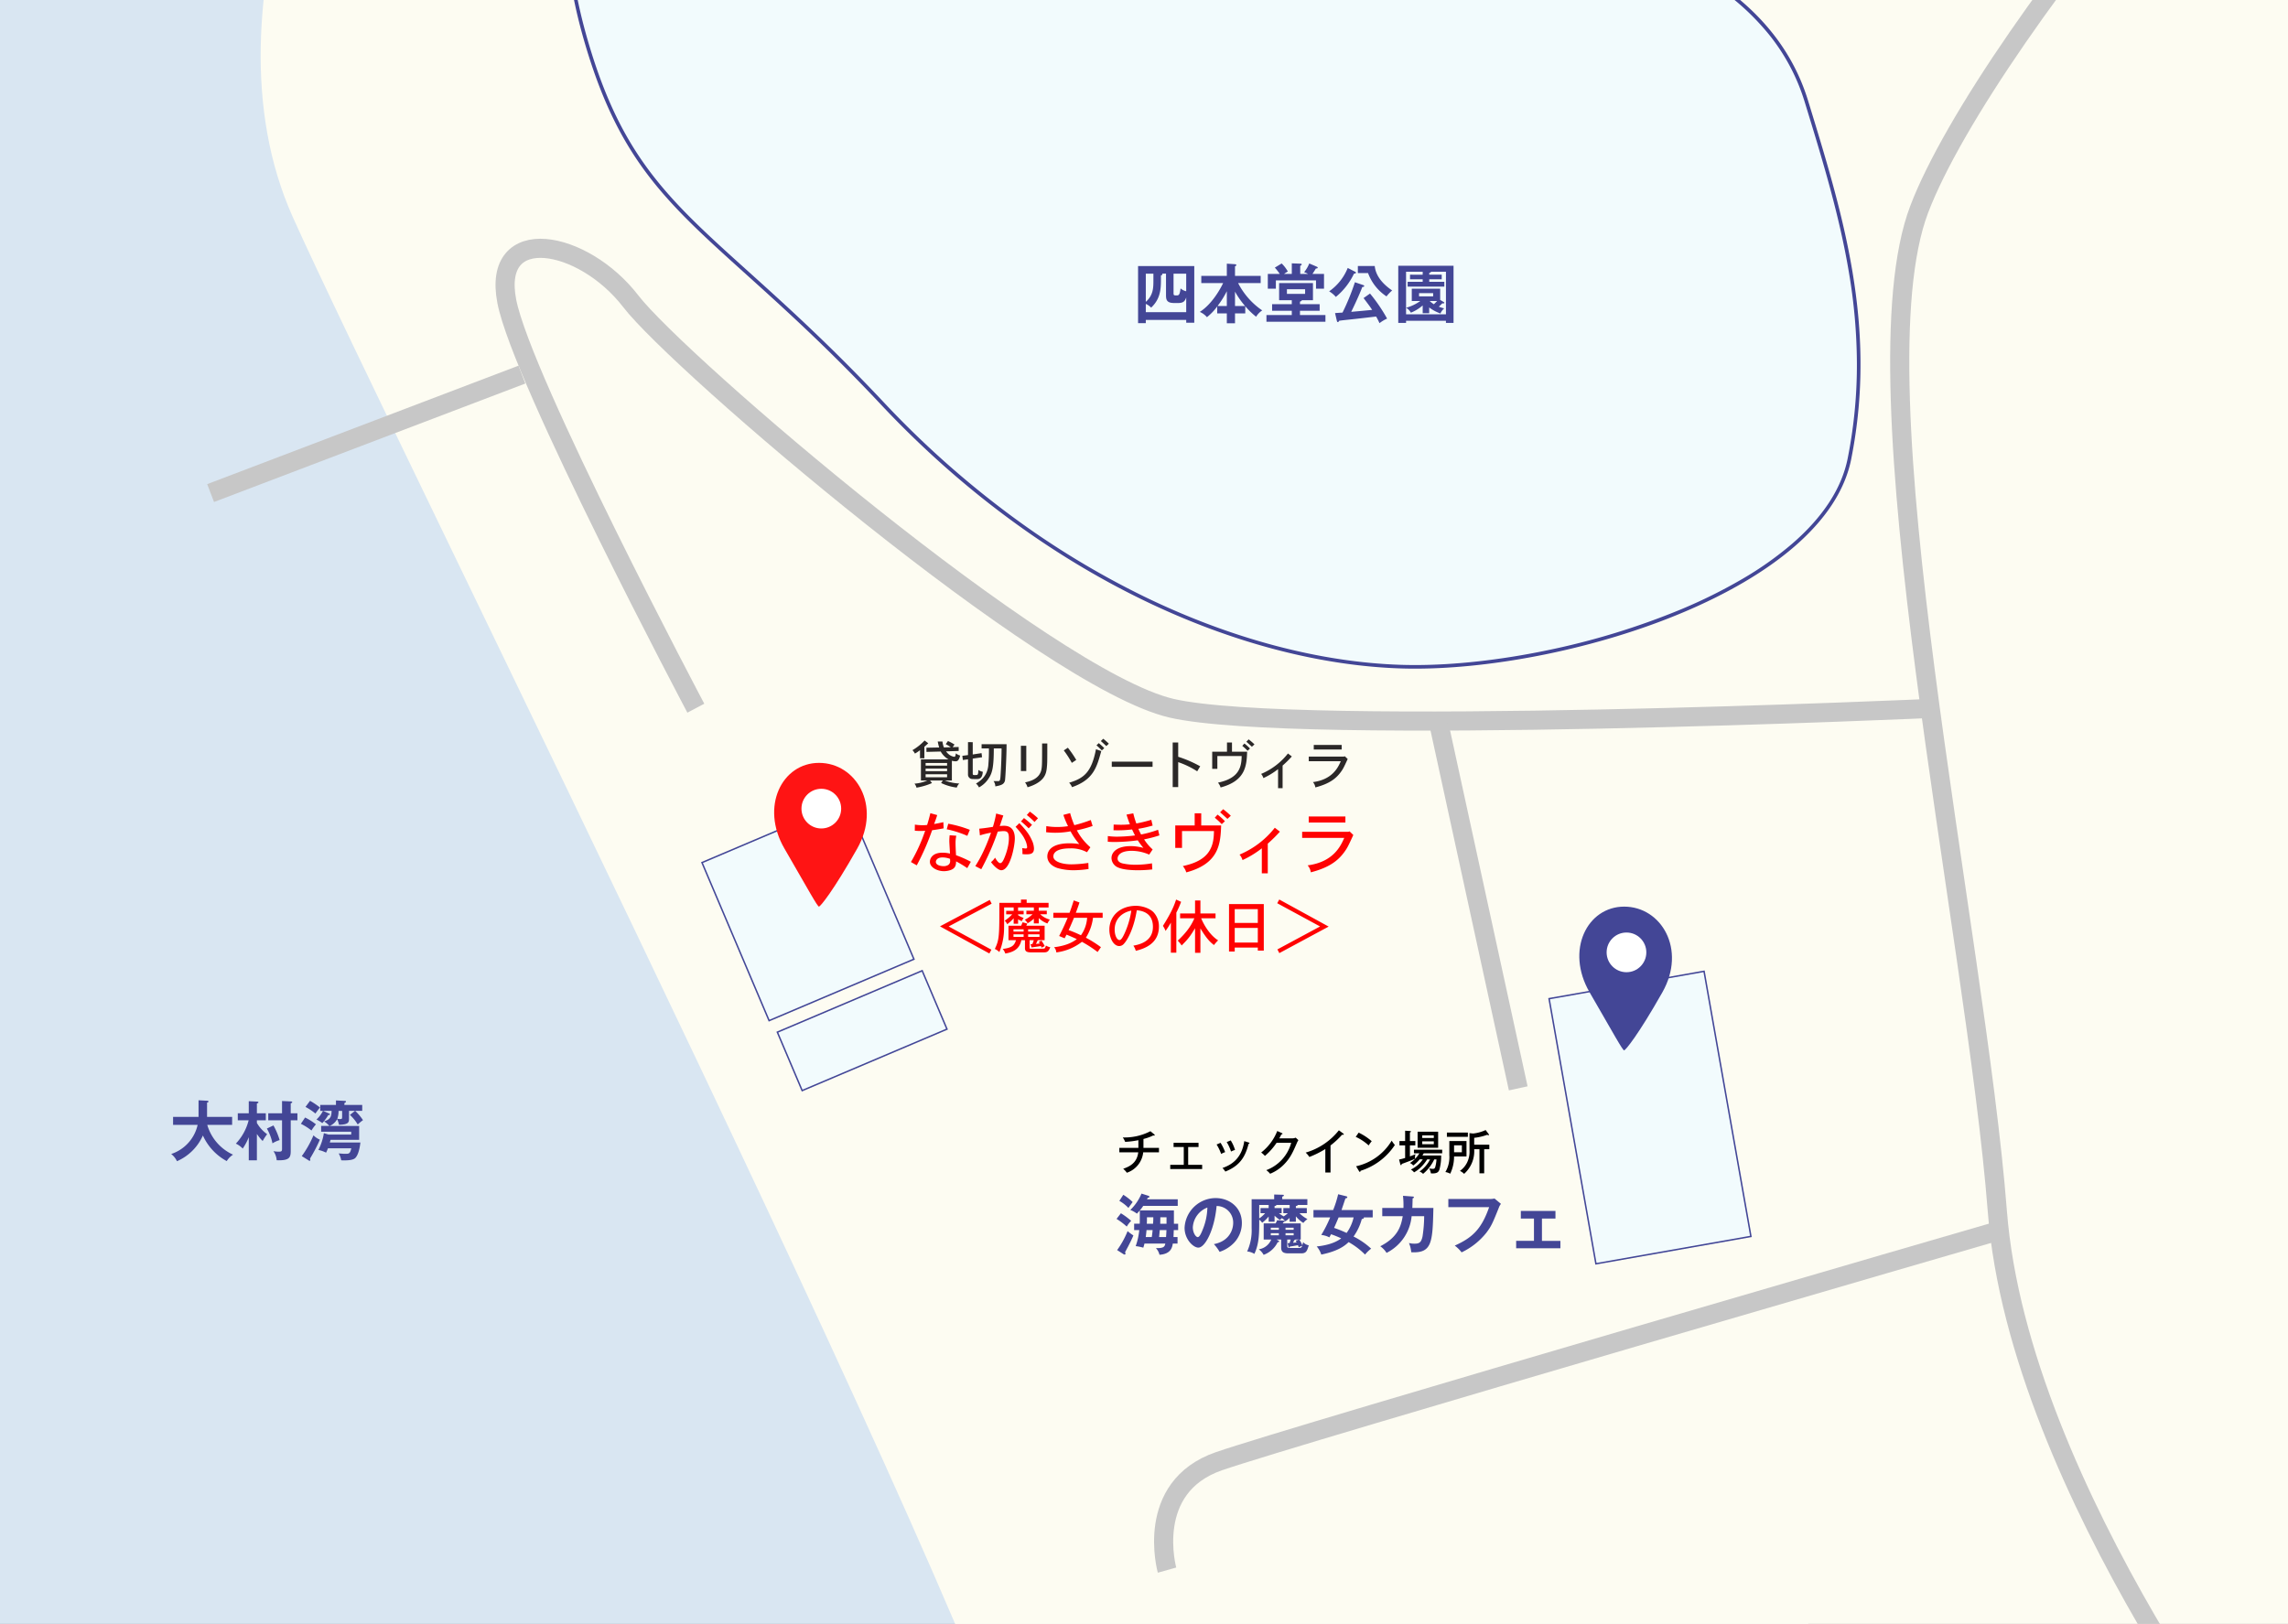 <?xml version="1.0" encoding="UTF-8"?>
<svg xmlns="http://www.w3.org/2000/svg" xmlns:xlink="http://www.w3.org/1999/xlink" width="1555" height="1104" viewBox="0 0 1555 1104">
  <rect x="0" y="0" width="1555" height="1104" fill="#333333" stroke="none"/>
  <defs>
    <clipPath id="clip-path">
      <rect id="長方形_154" data-name="長方形 154" width="1555" height="1104" transform="translate(6062 8332)" fill="#fff" stroke="#707070" stroke-width="1"></rect>
    </clipPath>
  </defs>
  <g id="マスクグループ_5" data-name="マスクグループ 5" transform="translate(-6062 -8332)" clip-path="url(#clip-path)">
    <g id="グループ_99" data-name="グループ 99">
      <g id="グループ_469" data-name="グループ 469" transform="translate(5883.294 7927.83)">
        <rect id="長方形_150" data-name="長方形 150" width="1408" height="1641" transform="translate(-0.294 12.17)" fill="#d9e6f2"></rect>
        <path id="パス_1488" data-name="パス 1488" d="M6285.544,2243s-112.394,83.628-154.741,147.52-141.571,257.677-75.833,404.357,504.7,1025.328,504.7,1110.131,1023.655,0,1023.655,0V2243Z" transform="translate(-5677.214 -2243)" fill="#fdfcf2"></path>
        <path id="パス_1489" data-name="パス 1489" d="M6745.432,3838.89s-177.151-223.1-191.872-413.3-98.283-562.674-53.079-681.353,292.391-422.886,431.616-470.184" transform="translate(-5017.388 -2197.874)" fill="none" stroke="#c7c7c7" stroke-width="13"></path>
        <path id="パス_1490" data-name="パス 1490" d="M6285.568,2979.152s-15.817-56.373,35.345-74.056,527.4-155.926,527.4-155.926" transform="translate(-5313.714 -1507.566)" fill="none" stroke="#c7c7c7" stroke-width="13"></path>
        <path id="パス_1491" data-name="パス 1491" d="M7073.465,2789.234s-435.336,19.675-519.819,0-335.1-234.617-367.431-276.655-94.628-53.587-84.269,0,128.492,276.654,128.492,276.654" transform="translate(-5578.818 -1903.608)" fill="none" stroke="#c7c7c7" stroke-width="13"></path>
        <path id="パス_1492" data-name="パス 1492" d="M6019.208,2592.126l211.578-80.538" transform="translate(-5697.36 -1852.756)" fill="none" stroke="#c7c7c7" stroke-width="13"></path>
        <path id="パス_1493" data-name="パス 1493" d="M0,0,14.472,252.3" transform="translate(1156.783 897.134) rotate(-9)" fill="none" stroke="#c7c7c7" stroke-width="13"></path>
        <g id="長方形_151" data-name="長方形 151" transform="matrix(0.985, -0.174, 0.174, 0.985, 1230.938, 1082.702)" fill="#f2fbfd" stroke="#434696" stroke-width="1">
          <rect width="107.929" height="183.97" stroke="none"></rect>
          <rect x="0.5" y="0.5" width="106.929" height="182.97" fill="none"></rect>
        </g>
        <g id="長方形_152" data-name="長方形 152" transform="translate(655.143 990.318) rotate(-23)" fill="#f2fbfd" stroke="#434696" stroke-width="1">
          <rect width="107.929" height="117.741" stroke="none"></rect>
          <rect x="0.5" y="0.5" width="106.929" height="116.741" fill="none"></rect>
        </g>
        <g id="長方形_153" data-name="長方形 153" transform="translate(706.362 1105.606) rotate(-23)" fill="#f2fbfd" stroke="#434696" stroke-width="1">
          <rect width="107.929" height="44.153" stroke="none"></rect>
          <rect x="0.5" y="0.5" width="106.929" height="43.153" fill="none"></rect>
        </g>
        <g id="パス_1494" data-name="パス 1494" transform="translate(563.552 125.532)">
          <path id="パス_92" data-name="パス 92" d="M6693.882,3025.435c-3.175,0-6.331-.048-9.378-.143-55.377-1.721-115.8-17.734-174.751-46.308a579.871,579.871,0,0,1-90.952-55.192,644.611,644.611,0,0,1-86.972-77.469c-36.369-38.742-67.155-66.484-91.892-88.775-52.256-47.088-83.8-75.51-106.7-148.509-8.557-27.276-13.345-51.48-14.639-74-1.284-22.331.894-42.654,6.654-62.129,5.6-18.922,14.526-36.836,27.295-54.765,12.067-16.942,27.583-33.9,47.437-51.834a395.975,395.975,0,0,1,36.127-29.276,259.878,259.878,0,0,1,37.846-22.616,201.69,201.69,0,0,1,40.511-14.578,189.743,189.743,0,0,1,44.153-5.168,212.643,212.643,0,0,1,29.235,2.076,253.984,253.984,0,0,1,31.2,6.445c21.816,5.911,45.1,15.1,69.2,27.321,33.884,17.18,73.063,38.838,119.776,66.213,40.279,23.6,79.147,47.337,113.44,68.277,47.926,29.263,85.781,52.377,100.749,58.675,2.96,1.245,6.23,2.572,9.693,3.977,19.42,7.878,46.017,18.667,70.5,36.286a166.854,166.854,0,0,1,33.859,31.943,137.661,137.661,0,0,1,23.547,44.963l.647,2.114c11.437,37.339,23.262,75.949,29.729,115.507a376.985,376.985,0,0,1,5.215,60.768,326.052,326.052,0,0,1-6.277,64.653c-4.078,20.578-16.887,40.327-38.068,58.7a230.648,230.648,0,0,1-34.295,24.243,351.038,351.038,0,0,1-41.119,20.425,503.488,503.488,0,0,1-92.523,28.3C6751.777,3022.021,6720.914,3025.435,6693.882,3025.435Z" transform="translate(-6117.021 -2293.45)" fill="#f2fbfd"></path>
          <path id="パス_93" data-name="パス 93" d="M6694.606,3024.934c26.951,0,57.728-3.4,89-9.847a502.231,502.231,0,0,0,92.294-28.23,349.963,349.963,0,0,0,40.976-20.353,229.44,229.44,0,0,0,34.112-24.111c20.972-18.19,33.646-37.708,37.669-58.012a324.885,324.885,0,0,0,6.254-64.413,375.794,375.794,0,0,0-5.2-60.571c-6.454-39.477-18.268-78.046-29.691-115.346l-.647-2.115a136.444,136.444,0,0,0-23.339-44.563,165.646,165.646,0,0,0-33.612-31.706c-24.366-17.533-50.884-28.291-70.246-36.145-3.466-1.406-6.741-2.734-9.708-3.982-15.053-6.333-52.942-29.469-100.912-58.759-34.289-20.937-73.152-44.667-113.423-68.265-46.69-27.362-85.848-49.01-119.71-66.178-24.023-12.18-47.228-21.342-68.962-27.231a252.7,252.7,0,0,0-31.052-6.415,211.567,211.567,0,0,0-29.066-2.063,188.481,188.481,0,0,0-43.869,5.135,200.436,200.436,0,0,0-40.262,14.489,258.628,258.628,0,0,0-37.669,22.511,395.078,395.078,0,0,0-36.015,29.187c-19.786,17.877-35.245,34.767-47.26,51.636-12.688,17.817-21.559,35.611-27.117,54.4-5.721,19.338-7.883,39.523-6.606,61.711,1.287,22.414,6.058,46.521,14.584,73.7,22.8,72.679,54.249,101.017,106.349,147.965,24.755,22.306,55.563,50.067,91.965,88.847a643.684,643.684,0,0,0,86.8,77.321,578.844,578.844,0,0,0,90.76,55.076c58.793,28.5,119.05,44.469,174.255,46.186,3.035.094,6.178.142,9.34.142m0,2.453c-3.2,0-6.331-.047-9.416-.143-107.344-3.337-242.14-60.692-353.531-179.356s-164.73-128.948-198.865-237.756-9.536-174.767,67.095-244,159.05-102.195,289.648-35.979,298.024,178.039,333.887,193.128,114.753,41.05,138.3,117.939,47.3,153.051,29.345,243.639C6973.632,2972.841,6802.765,3027.387,6694.606,3027.387Z" transform="translate(-6117.746 -2294.176)" fill="#434696"></path>
        </g>
        <path id="パス_1500" data-name="パス 1500" d="M-11.018,23.214v1.9h5.475V-13.4h-38.2v38.82h5.249V23.214ZM-38.491,17.96V12.343a10.906,10.906,0,0,1,3.625,2.527C-28.64,9.041-28.2,2.551-28.2-4.161V-7.036c.442-.132.981-.309.981-.795a.491.491,0,0,0-.177-.4h2.639V6.3c0,3.047.353,5.431,5.475,5.431H-16.5c3.753,0,4.68-1.457,5.475-3.8V17.96ZM-19.637-8.223h8.61V3.743A8.757,8.757,0,0,1-14.864,1.8c-.574,4.769-1.325,4.769-2.87,4.769-1.766,0-1.9-.177-1.9-1.717ZM-33.325-3.631c0,4.769,0,10.023-5.166,14.57V-8.223h5.166ZM29.112,13.9a49.653,49.653,0,0,0,7.374,7.153,13.123,13.123,0,0,1,4.15-4.293A50.1,50.1,0,0,1,24.255-1.821H39.577V-6.726H22.136v-6.49c.491-.221.927-.491.927-.839,0-.491-.927-.618-1.148-.618l-5.342-.353v8.3H-.779v4.906H14.056C12.2,2.153,6.506,12.485-1.795,17.783A13.177,13.177,0,0,1,3.062,21.36a37.775,37.775,0,0,0,6.976-7.285V18.8h6.535V25.51h5.563V18.8h6.976Zm-6.976-.132V4A57.82,57.82,0,0,0,28.98,13.76Zm-5.563,0H10.259A62.741,62.741,0,0,0,16.573,3.708Zm38.9-21.812A22.812,22.812,0,0,1,58.032-9.68a22.79,22.79,0,0,0-4.195-5.475L49.2-12.329a36.3,36.3,0,0,1,3.356,4.283H44.433V1.977h5.475V-3.631H77.195V1.977h5.431V-8.046H74.776c1.1-1.678,1.634-2.517,2.3-3.665.265,0,1.28-.044,1.28-.574,0-.353-.353-.53-.706-.706L72.6-15.155a21.5,21.5,0,0,1-3.488,5.912,12.62,12.62,0,0,1,2.649,1.192h-5.3V-13.57c.491-.221,1.016-.53,1.016-.927,0-.491-.706-.53-1.1-.53l-5.642-.221v7.2ZM66.289,10.763c.839-.265,1.192-.442,1.226-.927h7.6V-1.821h-23V9.836h8.61v2.7H47.347v4.459H60.726V19.9H43.506V24.45H83.6V19.9H66.289V16.989H79.667V12.529H66.289Zm3.488-8.389V5.509H57.419V2.374Zm39.738,6c4.018,5.343,4.459,5.926,5.828,8.036-6.446.618-7.153.706-14.227,1.325C105.041,9.7,107.695,3.512,108.622.873c.839-.088,1.325-.221,1.325-.706,0-.309-.265-.491-.618-.618l-5.7-1.943A156.479,156.479,0,0,1,95.209,18.23c-.706.044-4.636.309-5.078.353l1.226,5.254c.132.53.353.883.706.883s.662-.53.883-.927c1.766-.265,3.532-.442,6.8-.795,6.1-.623,12.24-1.374,18.289-2.07a43.75,43.75,0,0,1,2.3,4.5,24.245,24.245,0,0,1,5.166-3.1A110.872,110.872,0,0,0,113.886,5.288ZM98.741-12.108a35.5,35.5,0,0,1-12.623,15.9,17.779,17.779,0,0,1,4.543,3.8A45.7,45.7,0,0,0,102.98-8.179c.795-.177,1.369-.309,1.369-.662a.665.665,0,0,0-.442-.618Zm6.888-1.325V-8.62h6.932A32.234,32.234,0,0,0,125.1,7.231a25.756,25.756,0,0,1,3.841-4.018c-2.826-1.987-10.994-7.727-11.833-16.646ZM156.8,5.023V7.231h-9.581V5.023Zm4.769,4.592V1.977H142.276v8.389h5.784a30.367,30.367,0,0,1-9.625,4.592,8.507,8.507,0,0,1,3.223,3.356,28.285,28.285,0,0,0,8.036-4.945v5.3h4.415V14.742a28.025,28.025,0,0,0,7.638,4.1,10.089,10.089,0,0,1,2.561-3.488,21.129,21.129,0,0,1-3.665-1.148c.839-.706,1.589-1.457,2.384-2.252a5.21,5.21,0,0,0,.706.044c.177,0,.662,0,.662-.442,0-.221-.132-.353-.4-.491Zm-2.075.751c-.706.751-1.28,1.325-2.208,2.208a20.991,20.991,0,0,1-2.87-2.208Zm6,13.422v1.457h5.166V-13.609H133.092V25.245h5.3V23.788ZM141.084-7.526v3.135h8.61v1.678H139.45V.569H164.4V-2.7H154.153V-4.377h8.477v-3.15h-8.477V-8.753c.795-.221,1.148-.353,1.192-.795H165.5V19.417h-27.11V-9.547h11.3v2.031Z" transform="translate(995.921 598.439)" fill="#434696"></path>
        <path id="パス_1497" data-name="パス 1497" d="M-8.742,1.414a27.066,27.066,0,0,1-17.97,19.815,13.57,13.57,0,0,1,3.925,4.906A34.243,34.243,0,0,0-5.17,8.65a37.064,37.064,0,0,0,16.2,17.4,13.737,13.737,0,0,1,4.288-4.366A32.03,32.03,0,0,1-2.207,1.414H14.7v-5.4H-2.34V-13.7c.491-.132.981-.309.981-.706,0-.353-.309-.53-.981-.574l-5.784-.309v11.3H-25.432v5.4ZM31.526,7.6a30.191,30.191,0,0,0,3.93,4.8A31.238,31.238,0,0,1,38.5,7.772,24.637,24.637,0,0,1,31.526.133v-1.81h6.059V-6.446H31.526v-6.623c.706-.309,1.06-.491,1.06-.795,0-.265-.309-.491-.795-.53l-5.784-.265v8.212H18.545v4.769h7.374a35.673,35.673,0,0,1-8.693,15.851A15.993,15.993,0,0,1,21.9,17.529,37.53,37.53,0,0,0,26.007,9.8V25.521h5.519Zm23-14.041v-6.8c.53-.177,1.016-.309,1.016-.751s-.53-.491-1.06-.53l-5.863-.265v8.34h-9.37v4.769h9.37V17.574c0,1.717-.265,2.075-2.252,2.075a19.29,19.29,0,0,1-3.586-.353,12.709,12.709,0,0,1,2.208,6.181c8.875.353,9.537-1.987,9.537-6.49V-1.677h4.548V-6.446ZM38.32,3.93a34.076,34.076,0,0,1,3.8,10.057,19.133,19.133,0,0,1,4.857-2.208,48.892,48.892,0,0,0-4.19-9.969ZM94.13-8.089H98.2L94.762-5.352a28.719,28.719,0,0,1,5.3,6.535,29.134,29.134,0,0,1,3.576-2.958,35.673,35.673,0,0,0-5.3-6.314h4.769v-4.042H91v-1.28c.4-.177,1.06-.491,1.06-.927,0-.491-.442-.53-.662-.53l-6.132-.309v3.047H74.575v4.062h1.854A20.8,20.8,0,0,1,72.014-2.2,22.783,22.783,0,0,1,75.988.231,29.7,29.7,0,0,0,80.05-5.263c.839-.044,1.148-.088,1.148-.491,0-.177-.132-.309-.491-.491L76.513-8.1H82.3c-.132,3.189-.221,5.7-5.122,7.153A18.2,18.2,0,0,1,80.8,2.145H75.193V6.069H95.636V8.012h-15.5l-3.091-.927a38.239,38.239,0,0,1-3.709,11.391,20.8,20.8,0,0,1,5.21,1.835,29.543,29.543,0,0,0,1.28-2.958H95.68c-.795,3.753-1.634,3.753-4.195,3.753-.981,0-1.325-.044-4.371-.265a14.19,14.19,0,0,1,1.717,4.68c1.987.088,7.241.265,9.272-1.325,2.163-1.717,3.356-6.755,3.753-10.773H81.1c.088-.4.132-.53.491-1.81h19.427V2.164H80.977A10.658,10.658,0,0,0,86.1-2.472a20.714,20.714,0,0,1,1.226,3.841c6.8-.132,6.8-1.9,6.8-4.283ZM89.454-4.282c0,1.5-.044,1.766-1.369,1.766a10.7,10.7,0,0,1-1.9-.221,15.52,15.52,0,0,0,.839-5.342h2.428Zm-24.9-6.49a39.907,39.907,0,0,1,6.755,4.5c.265-.4,1.81-2.561,3.091-4.106a50.633,50.633,0,0,0-6.755-4.548ZM61.417.707a38.069,38.069,0,0,1,7.2,4.548A29.612,29.612,0,0,1,71.661,1.06a41.656,41.656,0,0,0-7.374-4.636Zm5.4,24.946a.736.736,0,0,0,.491.177c.4,0,.53-.177.53-.442,0-.177-.132-.795-.177-1.1a106.152,106.152,0,0,0,6.667-12.8,13.491,13.491,0,0,1-4.342-2.958,70.838,70.838,0,0,1-7.948,14.129Z" transform="translate(321.771 1167.465)" fill="#434696"></path>
        <path id="パス_1501" data-name="パス 1501" d="M-20.927,9.388V5.061H-23.8V-3.99h-23.18a25.842,25.842,0,0,0,2.34-3.091h23.445v-4.459H-42.12c.088-.177.4-.662.574-1.016.53-.132,1.148-.265,1.148-.706,0-.353-.53-.618-.839-.706l-4.592-1.457A33.333,33.333,0,0,1-53.433-4.3a18.355,18.355,0,0,1,4.5,2.517c.265-.309,1.545-1.717,1.943-2.163v6c0,1.1,0,1.717-.044,3h-3.8V9.388h3.488a46.741,46.741,0,0,1-2.428,10.906,29.435,29.435,0,0,1,5.166,1.06c.221-.706.491-1.457.795-2.782h14.173c-.442,2.075-1.016,3.223-6.4,3.047a9.986,9.986,0,0,1,2.428,4.548c7.9-.53,8.654-5.166,9.051-7.6h3.223v-4.45h-2.733c.044-1.1.044-1.457.177-4.724Zm-7.9-4.327h-4.283c.044-1.81.044-2.075.088-4.371h4.195ZM-37.8.69c0,1.634-.044,2.826-.177,4.371h-4.239c0-.309.088-1.678.088-1.943V.69Zm8.929,8.7c-.044,1.545-.177,3.4-.265,4.724h-4.724c.088-.751.132-1.148.442-4.724Zm-9.4,0c-.177,1.9-.309,2.958-.574,4.724h-4.1c.265-1.854.353-2.87.53-4.724ZM-51.834-9.686a38.592,38.592,0,0,0-6.358-4.94l-2.7,4.15a26.028,26.028,0,0,1,6.181,4.813C-53.953-6.816-52.629-8.582-51.834-9.686Zm-1.016,12.8a48.456,48.456,0,0,0-6.976-5.166l-2.958,3.841A45.041,45.041,0,0,1-55.852,7,18.25,18.25,0,0,1-52.85,3.118Zm1.5,9.89a30.056,30.056,0,0,1-3.925-2.914,61.114,61.114,0,0,1-7.114,12.893l4.283,2.737a1.778,1.778,0,0,0,.839.309c.353,0,.574-.4.574-.662A3.032,3.032,0,0,0-57,24.488c.221-.53,1.589-3.047,1.9-3.621.839-1.643,2.782-5.343,3.753-7.859ZM7.242,24.179a24.076,24.076,0,0,0,9.934-6.27,19.471,19.471,0,0,0,5.21-13.378c0-10.548-8.433-16.911-17.838-16.911a21.225,21.225,0,0,0-21.1,20.222c0,7.9,5.961,13.467,9.36,13.467,4.548,0,10.906-11.833,12.407-28.3A11.244,11.244,0,0,1,16.48,4.536c0,4.636-2.7,12.407-13.113,14.394a28.378,28.378,0,0,1,3.876,5.249Zm-8.3-30.112A41.832,41.832,0,0,1-4.37,9.388c-.706,1.766-1.943,4.769-3.223,4.769-1.369,0-3.356-2.958-3.356-6.711A15.355,15.355,0,0,1-1.058-5.933ZM62.389,15.834V4.84H50.159c.088-.132.309-.574.442-.795.618-.177.927-.265.927-.706,0-.221-.265-.353-.491-.353l-4.68-.309A23.669,23.669,0,0,1,45.342,4.84H37.217V15.834h5.122a10.935,10.935,0,0,1-8.477,6.623,11.176,11.176,0,0,1,3.311,3.753,17.1,17.1,0,0,0,9.537-8.566c.795-.132,1.016-.177,1.016-.53a.547.547,0,0,0-.353-.53L46,15.834h3.091v5.352c0,3.091,1.5,4.018,5.122,4.018h8.477c3.311,0,3.974-1.413,5.166-5.475a6.706,6.706,0,0,1-3.841-2.163,15.226,15.226,0,0,1-.574,2.119,21.436,21.436,0,0,0-1.987-3.841Zm-4.813-4.327V12.92H52.058V11.507Zm-5.519-2.34V7.754h5.519V9.167Zm-4.548,2.34V12.92H42.035V11.507Zm-5.475-2.34V7.754H47.51V9.167ZM54.054,20.559c.088.265.221.706.491.706.309,0,.353-.491.353-.662,1.369-.177,2.782-.442,5.607-.927a8.9,8.9,0,0,1,.53,1.457,9.221,9.221,0,0,1,2.34-1.06,1.751,1.751,0,0,1-1.987,1.457H54.722c-.662,0-1.5,0-1.5-1.325V15.834h2.34c-.353,1.148-.491,1.634-.751,2.34a13.372,13.372,0,0,1-1.369.088Zm4.857-3.974a8.041,8.041,0,0,1,.662,1.192c-1.717.177-1.943.177-2.384.221.53-1.192.574-1.325.751-1.81.221,0,.706-.088.795-.353h2.517Zm-14.306-17a25.39,25.39,0,0,0,3.689,2.958c.927-.981,1.06-1.06,1.28-1.28a10.3,10.3,0,0,1,2.34,2.163,14.838,14.838,0,0,0,2.914-2.34V3.692h4.258V.028a20.477,20.477,0,0,0,5.078,4.5,12.326,12.326,0,0,1,2.816-2.605,21.436,21.436,0,0,1-5.441-4.018H66.53V-5.58H59.088V-6.949c.353-.044,1.369-.221,1.192-.751H66.9v-3.925H49.816v-1.717c1.06-.353,1.1-.574,1.1-.839,0-.4-.353-.442-.662-.442L44.341-14.8v3.189H29.02V8.127a34.4,34.4,0,0,1-3.047,15.787,11.283,11.283,0,0,1,4.906,1.634C34.19,18.616,34.19,11.286,34.19,2.279A10.607,10.607,0,0,1,36.177,4.4,24.235,24.235,0,0,0,40.593.16V3.692h4.018Zm4.813-1.678V-5.58H44.606V-6.949c.353-.044,1.369-.132,1.148-.751h9.1V-5.58H50.566v3.488h3.047A21.785,21.785,0,0,1,50.831.072a19.911,19.911,0,0,1-3.223-2.163ZM34.186-7.7h6.4V-5.58H35.049v3.488h3.135a20.907,20.907,0,0,1-4.018,3.576ZM82.391.778A84.2,84.2,0,0,1,76.342,12.7a15.061,15.061,0,0,1,5.519,1.634c.309-.574.618-1.148,1.148-2.119A71.379,71.379,0,0,1,89.9,15c-4.945,3.8-12.054,5.033-16.646,5.519a15.417,15.417,0,0,1,3.091,5.519c11.445-2.34,16.027-6,18.588-8.477A50.469,50.469,0,0,1,106.1,26.034a23.381,23.381,0,0,1,4.15-4.018,50.717,50.717,0,0,0-11.965-8.257,36.666,36.666,0,0,0,5.607-11.877c.442-.044,1.413-.221,1.413-.839a.324.324,0,0,0-.088-.265h6.093V-4.255H90.117c.618-1.854,1.943-5.74,2.649-7.9.574-.044,1.28-.265,1.28-.795,0-.491-.574-.618-.883-.706l-5.342-1.325a69.908,69.908,0,0,1-3.4,10.729H71.043V.778Zm15.944,0a28.945,28.945,0,0,1-4.769,10.548,82,82,0,0,0-8.521-3.434c.618-1.325,2.075-4.68,3.091-7.114Zm33.556-14.7a57.223,57.223,0,0,1,.309,8.257H117.8V-.061h13.908c-1.148,6.932-3.434,14.394-15.277,20.443a15.331,15.331,0,0,1,4.283,4.5A31.13,31.13,0,0,0,137.758-.061h8.521a93.717,93.717,0,0,1-1.1,13.736c-.927,4.327-2.34,4.945-5.607,4.945a13.778,13.778,0,0,1-3.621-.442,20.992,20.992,0,0,1,1.545,6.27c14.129.751,14.526-6.623,15.056-30.112H138.244c.132-3.709.177-5.4.177-6.49.618-.132.883-.53.883-.795,0-.4-.309-.442-.883-.491Zm30.819,2.163V-6.2h27.718C185.085,9.255,178.551,14.73,167.071,19.94a22.812,22.812,0,0,1,4.641,4.592,47.386,47.386,0,0,0,16.866-13.378c3.356-4.459,4.239-6.49,8.521-17.171a8.8,8.8,0,0,1,1.369-2.428L194.1-12.07a13.982,13.982,0,0,1-3.047.309ZM226.329,1.563h9.184v-5.2H211.979v5.2H220.9V16.707H208.8v5.043h30.068V16.717H226.329Z" transform="translate(1000.336 1231.038)" fill="#434696"></path>
        <path id="パス_1502" data-name="パス 1502" d="M17.379-4.975a31.282,31.282,0,0,0,6.7-2.424,1.06,1.06,0,0,0,.51.159c.287,0,.446-.159.446-.383a.652.652,0,0,0-.245-.415l-2.679-2.208A38.236,38.236,0,0,1,3.348-6,14.87,14.87,0,0,1,4.942-3a61.448,61.448,0,0,0,8.992-1.148V1.076H.988V4.105H13.839C12.946,11.734,7.366,13.966,3.6,15.3A13.862,13.862,0,0,1,6.09,17.984,16.368,16.368,0,0,0,17.207,4.113H27.921V1.076H17.379ZM47.768.509h7.047V-2.358H37.851V.512h6.92V12.629H35.587v2.836H57.271V12.627h-9.5ZM67.092-1.208a32.414,32.414,0,0,1,3.1,6.437,12.819,12.819,0,0,1,2.7-1.244,33.478,33.478,0,0,0-3.118-6.343ZM73.96-2.866A29.9,29.9,0,0,1,76.9,3.576a15.421,15.421,0,0,1,2.711-1.084,26.161,26.161,0,0,0-2.924-6.478ZM85.887-3.5c-1.85,12.978-10.109,16.582-14.8,18.272a14.717,14.717,0,0,1,1.945,2.424C82.57,13.333,86.461,7.657,88.82-1.654c.159-.032.606-.128.606-.478,0-.245-.245-.351-.574-.446Zm23.82-1.881c.893-1.658,1.084-2.041,1.4-2.71.287,0,.765-.1.765-.415s-.287-.415-.446-.478l-3.125-1.4A34.366,34.366,0,0,1,97.386,4.24a17.334,17.334,0,0,1,2.551,2.3,42.89,42.89,0,0,0,7.908-8.894h9.949A27.527,27.527,0,0,1,100.852,16.23a13.163,13.163,0,0,1,2.615,2.453,27.7,27.7,0,0,0,9.471-6.378c4.283-4.361,6.037-8.384,8.715-14.539a11.305,11.305,0,0,1,1.02-1.945l-1.85-1.69a5.2,5.2,0,0,1-2.168.478Zm34.807,4.81a55.863,55.863,0,0,0,7.908-7.334,1.857,1.857,0,0,0,.606.1c.223,0,.51-.064.51-.287a.613.613,0,0,0-.287-.51l-3.061-2.264A44.643,44.643,0,0,1,127.623,4.3a13.736,13.736,0,0,1,2.487,2.966,62.06,62.06,0,0,0,10.874-5.4V17.817h3.53ZM161.638-6.41a33.421,33.421,0,0,1,8.8,5.836,22.986,22.986,0,0,1,2.073-2.87,38.85,38.85,0,0,0-8.867-5.836ZM163.937,17a.648.648,0,0,0,.51.383c.319,0,.446-.351.446-.7A43.277,43.277,0,0,0,188.236-.886,18.887,18.887,0,0,1,186.1-3.83a37.586,37.586,0,0,1-24.2,17.416ZM217.656-9.918H203.7V.988h13.967Zm-10.8,4.273V-7.431h7.849v1.786Zm7.849,2.3V-1.4h-7.849V-3.339ZM207.241,8.9a20.332,20.332,0,0,1-8.131,6.92,6.66,6.66,0,0,1,2.168,1.913,21.355,21.355,0,0,0,4.114-2.966A27.88,27.88,0,0,0,210.206,8.9h1.977a22.184,22.184,0,0,1-7.175,8.259,6.971,6.971,0,0,1,2.423,1.594A28.6,28.6,0,0,0,215.022,8.9h1.5a23.252,23.252,0,0,1-.736,4.847c-.383,1.563-1.02,1.594-1.754,1.594a11.205,11.205,0,0,1-2.453-.287,9.618,9.618,0,0,1,1.148,3.348c.415.032.7.064,1.084.064,3.508,0,4.209-1.212,4.751-2.742a34.832,34.832,0,0,0,1.148-9.439H206.954c.245-.415.67-1.02.925-1.531h12.532V2.327h-19.2V4.755h3.7a19.925,19.925,0,0,1-6.434,6.623,5.921,5.921,0,0,1,2.264,1.69,24.447,24.447,0,0,0,4.369-4.17ZM198.479-3.572V-9.408c.415-.191.7-.319.7-.606s-.383-.319-.67-.351l-3.284-.223v7.015h-3.861V-.607h3.858V7.944A35.46,35.46,0,0,1,191.11,9l.8,3.093c.1.319.191.736.478.736.446,0,.478-.478.51-.829.957-.319,6.41-2.3,9.088-3.508a4.906,4.906,0,0,1-.064-.765,8.27,8.27,0,0,1,.319-2.36c-1.084.51-1.276.574-3.763,1.531v-7.5h3.667V-3.572Zm50.479,5.549h3.476V-1.085H242.158V-5.746a36.5,36.5,0,0,0,8.865-2.073,1.93,1.93,0,0,0,.829.319.312.312,0,0,0,.249-.079.312.312,0,0,0,.1-.24.78.78,0,0,0-.128-.383l-2.137-2.838a26.593,26.593,0,0,1-8.45,2.36l-2.519-.245V2.619a16.8,16.8,0,0,1-1.717,8.585,15.171,15.171,0,0,1-4.788,5.536,9.871,9.871,0,0,1,2.838,2.009,20.6,20.6,0,0,0,6.856-16.773h3.571V18.367h3.221ZM223.607-9.307v2.87h14.254v-2.87Zm1.658,5.74V5.967a19.9,19.9,0,0,1-2.686,11.544,10.04,10.04,0,0,1,3.284,1.148,27.063,27.063,0,0,0,2.615-11.74h8.45V-3.572Zm8.514,2.9V4.086h-5.3V-.67Z" transform="translate(938.458 1183.448)"></path>
        <path id="パス_1495" data-name="パス 1495" d="M6430.814,2773.541c-.981.2-7-10.986-23.521-39.5s-1.666-58.218,23.521-58.218,42.51,28.989,25.979,58.218S6431.8,2773.345,6430.814,2773.541Z" transform="translate(-5148.262 -1655.301)" fill="#434696"></path>
        <path id="パス_1496" data-name="パス 1496" d="M6430.814,2773.541c-.981.2-7-10.986-23.521-39.5s-1.666-58.218,23.521-58.218,42.51,28.989,25.979,58.218S6431.8,2773.345,6430.814,2773.541Z" transform="translate(-5695.474 -1753.023)" fill="#ff1414"></path>
        <circle id="楕円形_10" data-name="楕円形 10" cx="13.491" cy="13.491" r="13.491" transform="translate(1270.622 1038.132)" fill="#fff"></circle>
        <circle id="楕円形_11" data-name="楕円形 11" cx="13.491" cy="13.491" r="13.491" transform="translate(723.41 940.41)" fill="#fff"></circle>
        <path id="パス_121" data-name="パス 121" d="M-134.964-4.094c0-.322.23-2.99,4.554-2.99a14.585,14.585,0,0,1,5.106.966c0,.506.046.92.046,1.288a3.061,3.061,0,0,1-1.288,2.852,5.717,5.717,0,0,1-3.174.828C-131.7-1.15-134.964-1.84-134.964-4.094Zm9.384-18.078a36.333,36.333,0,0,0-.23,4.094c0,1.242.414,7.038.46,8.372a22.017,22.017,0,0,0-5.152-.6c-6.992,0-8.51,4.14-8.51,6.164,0,3.864,5.014,6.394,9.522,6.394a14.4,14.4,0,0,0,4.462-.736c3.036-1.058,3.818-2.944,3.818-5.934a71.108,71.108,0,0,1,7.59,4.6l2.438-4.324A74.6,74.6,0,0,0-121.256-8.6c-.184-3.266-.322-6.44-.322-7.912a23.071,23.071,0,0,1,.506-5.336Zm-13.11-15c-.69,2.852-1.426,5.566-2.208,8a21.2,21.2,0,0,1-3.128.184,33.883,33.883,0,0,1-5.2-.414l-.046,4.14c1.472.138,2.806.184,4,.184,1.1,0,2.07-.046,3.036-.138a113.745,113.745,0,0,1-9.66,21.252l3.956,2.254a167.479,167.479,0,0,0,10.442-23.874c2.346-.322,5.152-.736,7.82-1.288l-.184-4.186c-2.024.46-4.278.92-6.3,1.242.69-1.794,1.564-4.14,2.116-6.072Zm26.818,11.316a75.973,75.973,0,0,0-14.674-4.14l-1.012,3.772a69.719,69.719,0,0,1,13.984,4.462ZM-73.14-35.926A53.431,53.431,0,0,1-67.9-31.188l2.346-2.53a52.377,52.377,0,0,0-5.52-4.508Zm-20.838-1.012a72.367,72.367,0,0,1-2.208,9.062c-4.784.782-7.038,1.012-9.292,1.242l.46,4.554a58.2,58.2,0,0,1,7.544-1.84c-4.6,13.064-8.648,19.5-10.672,22.724L-104.1.92A167,167,0,0,0-92.874-24.656c1.748-.184,2.944-.322,3.864-.322,2.76,0,3.68,1.012,3.68,4.922,0,5.658-2.346,11.73-3.45,14.168-.368.736-1.2,2.668-2.438,2.668-.782,0-1.978-1.012-3.5-3.726a12.556,12.556,0,0,1-2.76,3.036c1.7,2.392,4.876,5.52,6.992,5.52,6.072,0,9.2-16.56,9.2-21.574,0-5.52-2.438-8.648-7.268-8.648a26.968,26.968,0,0,0-2.99.184c.69-1.932,1.7-5.06,2.438-7.176ZM-77.1-31.6c1.748,1.38,3.542,3.082,5.244,4.738l2.254-2.392a62.669,62.669,0,0,0-5.474-4.6Zm-3.68,3.68c4.232,4.646,5.566,6.992,6.3,8.6a13.932,13.932,0,0,1,1.564,5.106c0,.92-.46,1.058-.966,1.058a21.618,21.618,0,0,1-2.392-.276,23.133,23.133,0,0,1,.138,4.048,15.817,15.817,0,0,0,2.484.184c2.99,0,5.382-.322,5.382-4a14.127,14.127,0,0,0-1.518-5.75c-1.15-2.576-2.944-5.842-8.418-11.454Zm32.476-8.1a57.593,57.593,0,0,0,3.174,7.682,47.456,47.456,0,0,1-7.82.552,42.188,42.188,0,0,1-6.946-.6l-.138,4.14A50.577,50.577,0,0,0-54-23.874a55.5,55.5,0,0,0,10.58-.966,45.764,45.764,0,0,0,5.934,8.648,44.915,44.915,0,0,0-6.532-.506C-56.81-16.7-59.2-11.27-59.2-7.774S-56.626-1.38-52.394.092A39.371,39.371,0,0,0-41.17,1.61,68.408,68.408,0,0,0-31.188.782l-.138-4.14a83.386,83.386,0,0,1-11.454.966c-6.164,0-12.328-1.794-12.328-5.382,0-1.978,1.518-5.474,11.362-5.474a22.732,22.732,0,0,1,11.5,2.622l2.3-3.358a39.661,39.661,0,0,1-9.2-11.546,82.623,82.623,0,0,0,10.718-2.944l-1.242-4.048a95.219,95.219,0,0,1-11.178,3.5A61.04,61.04,0,0,1-43.7-37.214ZM-5.382-36.2c.69,2.3,1.656,5.014,2.3,6.578A56.465,56.465,0,0,1-9.2-29.3c-1.334,0-2.668-.046-4.922-.138l-.092,3.864a76.871,76.871,0,0,0,12.6-.552C-.92-24.656-.138-23,.414-22.034a104.944,104.944,0,0,1-12.42.828,44.727,44.727,0,0,1-6.072-.414l-.046,3.864c2.024.138,3.5.184,4.692.184a127.836,127.836,0,0,0,15.686-1.15A50.128,50.128,0,0,0,6.118-13.57,36.307,36.307,0,0,0-.6-14.72c-.782-.046-1.472-.046-2.162-.046-8.694,0-12.834,3.864-12.834,8.142A7.173,7.173,0,0,0-10.81-.138C-7.682,1.2-2.392,1.61,2.116,1.61a84.465,84.465,0,0,0,10.028-.552l-.23-4.14a66.184,66.184,0,0,1-11.27.966A41.257,41.257,0,0,1-7.5-2.9c-.874-.138-3.956-.874-3.956-3.4,0-1.288.828-5.29,9.752-5.29a30.465,30.465,0,0,1,11.73,2.576l2.346-3.5a33.728,33.728,0,0,1-5.8-6.854,81.605,81.605,0,0,0,10.4-2.714l-.92-3.818a74.315,74.315,0,0,1-11.546,3.22c-.46-.92-1.288-2.576-1.84-3.864a82.132,82.132,0,0,0,9.706-2.208l-.92-3.91A96.65,96.65,0,0,1,1.288-30.176a56.955,56.955,0,0,1-2.07-6.9ZM65.5-35.42a56.035,56.035,0,0,0-5.2-4.462l-2.07,2.116c1.7,1.426,3.4,3.036,4.968,4.462ZM40.94-37.076v8.234h-13.2V-13.57h4.6V-25.024H54.05C53.958-20.332,53.59-15,50.094-10.3,45.448-4.048,36.846-2.116,32.89-1.2a11.874,11.874,0,0,1,2.346,4.278c22.172-5.934,23.276-19.228,23.69-31.924H45.4v-8.234ZM54.6-34.086a61.266,61.266,0,0,1,4.738,4.37L61.5-31.694A38.952,38.952,0,0,0,56.488-36.2ZM90.62-16.468a91.6,91.6,0,0,0,8.234-8.142L95.4-27.278A59.953,59.953,0,0,1,71.438-9.016,10.128,10.128,0,0,1,73.462-5.29a64.72,64.72,0,0,0,13.11-8V3.726H90.62Zm27.83-18.446v4.094h24.932v-4.094Zm26.864,10.4H113.988v4.14H142.6c-2.438,5.612-7.5,16.422-24.886,18.676a9.151,9.151,0,0,1,2.162,4.738c12.236-3.174,18.17-7.682,22.4-13.294,2.3-3.036,3.082-4.692,6.486-12.1l-2.53-2.438ZM-132.16,39.76-98.6,58.2l1.4-2.56-29.08-15.8,29.24-15.48-1.28-2.56ZM-76.04,37A16.286,16.286,0,0,1-77,39.32h-8.6v9.84h5.12c-1.2,3.76-2.92,5.2-9.04,5.96a9.573,9.573,0,0,1,1.76,3.12c6.04-1.04,9.72-3.4,10.92-9.08h2.44V54.6c0,2.88,2.24,2.88,5.6,2.88h6.56c2.84,0,3.72-.24,5.04-3.52a8.541,8.541,0,0,1-2.92-1.12,7.76,7.76,0,0,1-.72,1.64c-.28.48-.56.48-3.92.48H-70.8c-.44,0-.44-.48-.44-.68V49.16h2.84a23.341,23.341,0,0,1-1,2.68l-1.24.08.72,2.16c2.36-.32,4.52-.64,6.36-.92l.44,1.08,2.16-1.04a38.56,38.56,0,0,0-2.2-3.76l-1.8.84.6,1.16-2.56.28c.52-1,.92-1.92,1.24-2.56h4.64V39.32H-73.48l.68-1.44Zm.72,4.8v1.52H-82.2V41.8Zm10.8,0v1.52h-7.72V41.8Zm-10.8,3.4v1.72H-82.2V45.2Zm10.8,0v1.72h-7.72V45.2Zm-12.6-23.64V23.8H-91.8c0,22.4,0,25-3.08,31.32a11.112,11.112,0,0,1,3.08,2.12,43.011,43.011,0,0,0,3.2-16.28c.04-1.84.04-4.04.04-14.04h6.48V29.2h-5.08v2.4h4.08a26.967,26.967,0,0,1-5.08,4.32,7.1,7.1,0,0,1,1.68,2.4,29.773,29.773,0,0,0,4.4-4.04v3.68h3V35.04c.8.4,1.6.84,2.52,1.2a12.514,12.514,0,0,1,1.28-2.2,12.972,12.972,0,0,1-3.8-1.92V31.6h3.8V29.2h-3.8V26.92h10.72v2.2h-5.08v2.44h4.16a21.12,21.12,0,0,1-5.24,3.72,8.741,8.741,0,0,1,1.92,2.4,22.561,22.561,0,0,0,4.24-3.12v3.2H-65V34.12a15.27,15.27,0,0,0,5.88,3.68,15.416,15.416,0,0,1,1.64-2.64A14.847,14.847,0,0,1-64,31.56h4.44V29.12H-65v-2.2h6.64V23.8H-73.24V21.56Zm44.96,12.4a22.933,22.933,0,0,1-4.2,11.88,79.82,79.82,0,0,0-8.36-3.52c1.08-2.32,1.32-2.88,3.64-8.36Zm-7.68-3.4c.92-2.44,1.8-4.8,2.48-7.04l-3.88-1.4c-1.24,3.88-1.88,5.84-2.88,8.44h-11v3.4h9.72c-1.96,4.68-3.4,7.8-5.76,12.36l3.72,1.56,1.28-2.48c2.4.96,4.52,1.88,7,3.04-3.28,2.48-7.8,4.56-15.48,5.52a5.329,5.329,0,0,1,1.52,3.52,35.511,35.511,0,0,0,17.44-7.2A82.468,82.468,0,0,1-25.04,57.2l2.28-3.28A78.245,78.245,0,0,0-33,47.48a32.65,32.65,0,0,0,4.84-13.52h6.56v-3.4Zm37.72-1.48A57.313,57.313,0,0,1-6.84,44.84c-.68,1.4-1.96,4.24-3.28,4.24-1.76,0-3.32-3.12-3.32-7.12C-13.44,34.64-8.28,30.28-2.12,29.08ZM.92,56.4c6.2-1.52,15.72-5,15.72-16.48a13.954,13.954,0,0,0-3.68-9.76C10.32,27.48,5.2,25.8,1.08,25.8c-10.56,0-18.12,6.72-18.12,16.24,0,5.72,2.84,11.12,6.72,11.12a4.229,4.229,0,0,0,3.08-1.44C-5,49.4-.48,41.84,1.6,28.84c6.92.52,10.96,4.24,10.96,11.2,0,6.64-3.88,11.24-13.28,12.84A11.944,11.944,0,0,1,.92,56.4ZM28.48,30.44a61.62,61.62,0,0,0,3.24-7.36l-3.4-1.52c-1.24,3.72-2.72,7.96-8.96,17.88a16.6,16.6,0,0,1,1.8,3.44,64.111,64.111,0,0,0,3.6-5.64V57.68h3.72ZM41.2,22.16V31H31.04v3.28h9.68c-2.36,5.8-6.52,10.76-11.28,15.2a21.526,21.526,0,0,1,2.64,3.28c4.72-4.64,6-6.6,9.12-11.72V57.76h3.64V41.16c4.36,7.24,6.6,9.24,9.2,11.32a28.206,28.206,0,0,1,2.84-3.2c-5.52-3.44-9.68-10.44-11.52-15h9.76V31H44.84V22.16Zm42.64,5.92v9.36H68.16V28.08Zm0,12.76V50.8H68.16V40.84ZM64.28,24.6V56.88h3.88V54.2H83.84v2.04h4.08V24.6Zm32.76-.56,29.12,15.8-29,15.6,1.32,2.52L132,39.92,98.44,21.52Z" transform="translate(949.706 994.17)" fill="#ff0202"></path>
        <path id="パス_122" data-name="パス 122" d="M29.715-26.845a36.151,36.151,0,0,0-4.445-2.38l-1.5,2.135a25.989,25.989,0,0,1,3.43,2.065l-4.69.175a15.769,15.769,0,0,1-.98-4.025h-3.22a37.7,37.7,0,0,0,.98,4.025l-8.68.175.035,2.835,9.695-.245a13.923,13.923,0,0,0,5.32,5.355H6.895V-2.38h4.3A26.617,26.617,0,0,1,2.52-.245a7.159,7.159,0,0,1,1.365,2.73A48.922,48.922,0,0,0,9.52,1.155a38.883,38.883,0,0,0,4.9-1.82L13.09-2.38h8.68L20.615-.7a33.7,33.7,0,0,0,10.64,3.115A6.845,6.845,0,0,1,32.97-.35a31.787,31.787,0,0,1-9.8-2.03h4.76V-15.82a10.786,10.786,0,0,0,2.485.385c1.19,0,2.275-.42,3.15-3.92a7.024,7.024,0,0,1-2.9-1.505c-.28,1.54-.42,2.345-1.015,2.345-.07,0-3.15-.105-5.67-3.675l8.575-.28v-2.695l-4.095.1Zm-5.04,16.38V-8.75H10.08v-1.715Zm0-3.815v1.75H10.08v-1.75Zm0,7.665v2.03H10.08v-2.03ZM9.24-25.34a34.9,34.9,0,0,0,2.625-2.38L9.38-29.575A36.7,36.7,0,0,1,1.12-23a8.233,8.233,0,0,1,1.68,2.31A25.924,25.924,0,0,0,6.265-23v5.53H9.24Zm29.645-3.115v8.785l-3.85.49.35,2.87,3.5-.49V-6.65A3.018,3.018,0,0,0,40.67-3.64c.735.28.91.28,4.55.28,2.87,0,3.5-2.45,3.745-4.935a8.843,8.843,0,0,1-3.045-1.26c0,2.1-.21,2.73-.525,3.115-.245.35-.455.35-2.31.35-.525,0-.98-.175-.98-.84V-17.29l6.335-.91L48.09-21l-5.985.91v-8.365ZM53.1-24.22a112.944,112.944,0,0,1-.455,11.935C51.975-6.93,49.28-3.15,44.31-.315A7.772,7.772,0,0,1,46.34,2.31a17.988,17.988,0,0,0,6.615-6.16c2.415-3.605,3.465-7.63,3.465-20.37h5.285c0,7.42-.63,17.955-.77,19.53-.175,1.645-.28,2.73-1.47,2.73h-3.22a5.826,5.826,0,0,1,1.19,3.57C61.32.91,63.42.28,64.015-2.38,64.33-4.095,65.1-19.25,65.1-27.055H48.125v2.835ZM89.25-27.545c0,14.28,0,15.75-.63,18.375-1.575,5.845-7.665,7.315-10.955,8.085a9.776,9.776,0,0,1,1.68,3.29c4.27-1.26,7.84-3.15,10.115-5.635,2.66-2.94,2.905-6.16,3.15-9.38.14-2.1.175-3.01.175-14.735ZM74.83-26V-8.82H78.5V-26Zm59.78-1.4a39.189,39.189,0,0,0-3.815-3.36L129.15-29.19c1.225,1.015,2.52,2.24,3.745,3.4Zm-3.115,3.01a40.57,40.57,0,0,0-3.745-3.4l-1.54,1.505c1.33,1.12,2.555,2.345,3.64,3.43Zm-27.51,1.54a68.579,68.579,0,0,1,5.46,8.47l3.01-1.995a69.452,69.452,0,0,0-5.705-8.3Zm21.875-.805c-3.01,15.54-8.015,19.7-18.235,22.785a9.877,9.877,0,0,1,1.96,3.01c14.49-5.075,16.765-13.3,19.88-24.535ZM136.6-15.19v3.5h27.72v-3.5Zm41.4-13.02V2.1h3.745V-14.875a59.482,59.482,0,0,1,12.915,6.23l2.03-3.4a80.287,80.287,0,0,0-14.945-6.475V-28.21Zm55.58,1.26a42.633,42.633,0,0,0-3.955-3.4l-1.575,1.61c1.295,1.085,2.59,2.31,3.78,3.395ZM214.9-28.21v6.265H204.855v11.62h3.5V-19.04h16.52c-.07,3.57-.35,7.63-3.01,11.2-3.535,4.76-10.08,6.23-13.09,6.93a9.035,9.035,0,0,1,1.785,3.255c16.87-4.515,17.71-14.63,18.025-24.29h-10.29V-28.21Zm10.4,2.275a46.613,46.613,0,0,1,3.6,3.325l1.645-1.5a29.637,29.637,0,0,0-3.815-3.43Zm27.4,13.4a69.692,69.692,0,0,0,6.265-6.195l-2.625-2.03A45.616,45.616,0,0,1,238.1-6.86a7.706,7.706,0,0,1,1.54,2.835,49.244,49.244,0,0,0,9.975-6.09V2.835h3.08Zm21.175-14.035v3.115h18.97v-3.115Zm20.44,7.91H270.48v3.15h21.77c-1.855,4.27-5.7,12.495-18.935,14.21A6.962,6.962,0,0,1,274.96,2.31c9.31-2.415,13.825-5.845,17.045-10.115,1.75-2.31,2.345-3.57,4.935-9.2l-1.925-1.855Z" transform="translate(797.706 937.17)" fill="#2b2828"></path>
      </g>
    </g>
  </g>
</svg>
